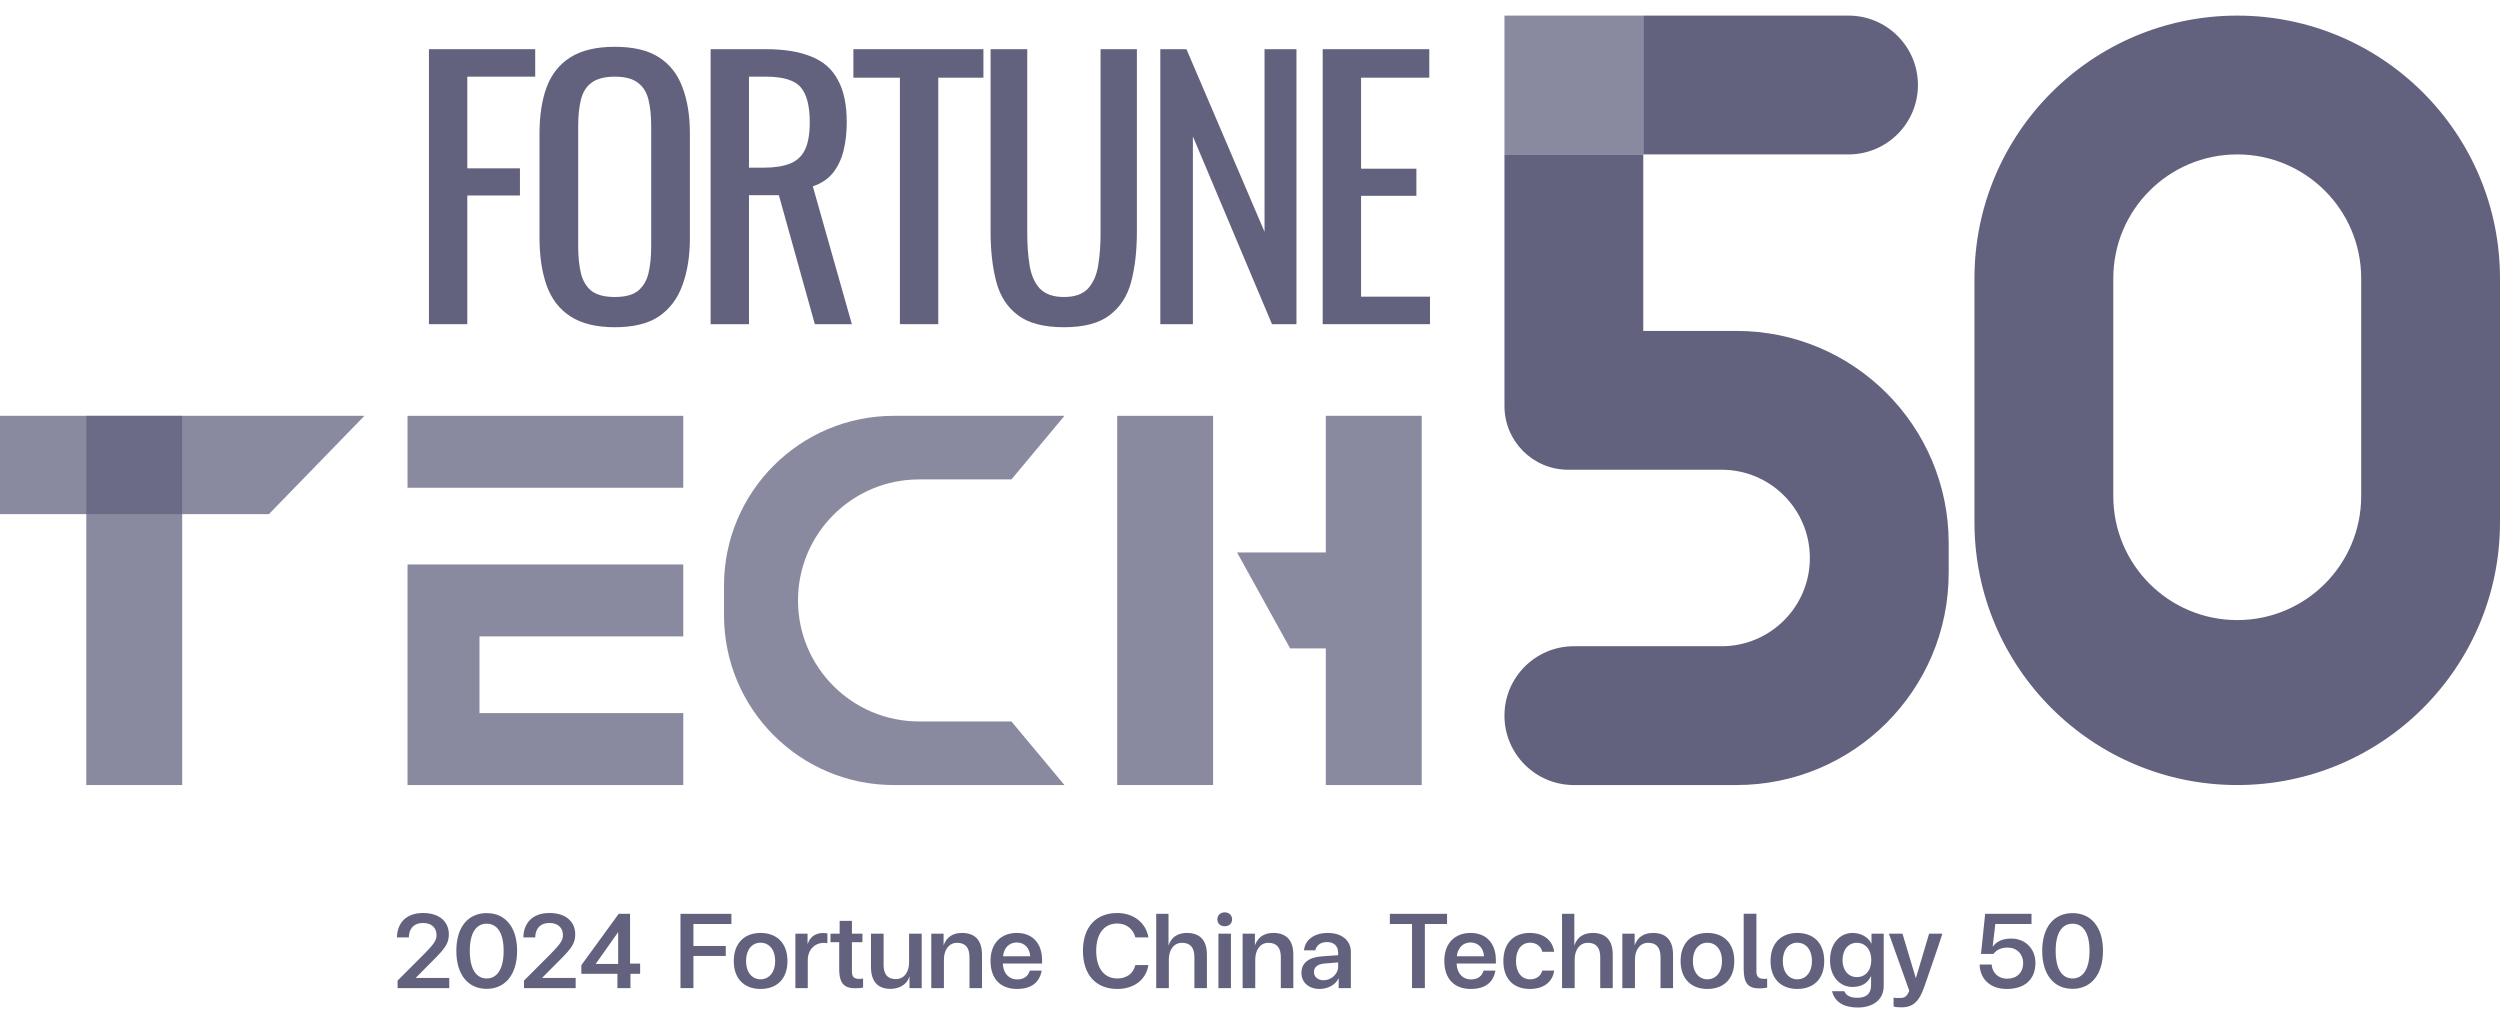 <svg width="120" height="49" viewBox="0 0 120 49" fill="none" xmlns="http://www.w3.org/2000/svg">
<path d="M20.589 15.56V2.361H25.69V3.68H22.431V8.08H24.957V9.384H22.431V15.56H20.589Z" fill="#62627f"/>
<path d="M29.513 15.707C28.622 15.707 27.911 15.533 27.378 15.185C26.846 14.838 26.466 14.343 26.238 13.702C26.01 13.05 25.896 12.29 25.896 11.421V6.418C25.896 5.549 26.01 4.805 26.238 4.186C26.477 3.556 26.857 3.078 27.378 2.752C27.911 2.415 28.622 2.246 29.513 2.246C30.404 2.246 31.11 2.415 31.632 2.752C32.153 3.088 32.528 3.566 32.756 4.186C32.995 4.805 33.115 5.549 33.115 6.418V11.437C33.115 12.295 32.995 13.045 32.756 13.686C32.528 14.327 32.153 14.827 31.632 15.185C31.11 15.533 30.404 15.707 29.513 15.707ZM29.513 14.256C30.002 14.256 30.372 14.159 30.621 13.963C30.871 13.757 31.04 13.474 31.127 13.116C31.213 12.746 31.257 12.317 31.257 11.828V6.043C31.257 5.554 31.213 5.136 31.127 4.789C31.04 4.43 30.871 4.158 30.621 3.974C30.372 3.778 30.002 3.68 29.513 3.68C29.024 3.68 28.65 3.778 28.389 3.974C28.139 4.158 27.971 4.43 27.884 4.789C27.797 5.136 27.753 5.554 27.753 6.043V11.828C27.753 12.317 27.797 12.746 27.884 13.116C27.971 13.474 28.139 13.757 28.389 13.963C28.65 14.159 29.024 14.256 29.513 14.256Z" fill="#62627f"/>
<path d="M34.11 15.56V2.361H36.766C37.646 2.361 38.374 2.48 38.949 2.719C39.525 2.947 39.949 3.322 40.221 3.843C40.503 4.354 40.644 5.028 40.644 5.864C40.644 6.375 40.59 6.842 40.481 7.266C40.373 7.678 40.199 8.031 39.96 8.325C39.721 8.607 39.406 8.814 39.015 8.944L40.889 15.56H39.112L37.385 9.368H35.951V15.56H34.11ZM35.951 8.048H36.652C37.173 8.048 37.597 7.983 37.923 7.852C38.249 7.722 38.488 7.499 38.64 7.184C38.792 6.869 38.868 6.429 38.868 5.864C38.868 5.093 38.727 4.539 38.444 4.202C38.162 3.854 37.602 3.68 36.766 3.68H35.951V8.048Z" fill="#62627f"/>
<path d="M43.195 15.56V3.729H40.963V2.361H47.204V3.729H45.037V15.56H43.195Z" fill="#62627f"/>
<path d="M51.068 15.707C50.111 15.707 49.378 15.517 48.868 15.136C48.357 14.756 48.009 14.224 47.825 13.539C47.64 12.844 47.548 12.035 47.548 11.111V2.361H49.308V11.193C49.308 11.758 49.346 12.274 49.422 12.741C49.498 13.208 49.661 13.577 49.91 13.849C50.171 14.12 50.557 14.256 51.068 14.256C51.589 14.256 51.975 14.12 52.224 13.849C52.474 13.577 52.637 13.208 52.713 12.741C52.789 12.274 52.827 11.758 52.827 11.193V2.361H54.571V11.111C54.571 12.035 54.479 12.844 54.294 13.539C54.109 14.224 53.762 14.756 53.251 15.136C52.751 15.517 52.023 15.707 51.068 15.707Z" fill="#62627f"/>
<path d="M55.695 15.56V2.361H56.95L60.698 11.128V2.361H62.23V15.56H61.056L57.259 6.548V15.56H55.695Z" fill="#62627f"/>
<path d="M63.489 15.56V2.361H68.606V3.729H65.331V8.097H67.987V9.4H65.331V14.24H68.639V15.56H63.489Z" fill="#62627f"/>
<path d="M-0.001 19.96H17.491L12.908 24.678H-0.001V19.96Z" fill="#62627f" fill-opacity="0.75"/>
<rect x="4.142" y="19.96" width="4.603" height="17.722" fill="#62627f" fill-opacity="0.75"/>
<rect x="53.626" y="19.96" width="4.603" height="17.722" fill="#62627f" fill-opacity="0.75"/>
<path d="M68.241 37.682H63.639V31.123H61.927L59.38 26.519H63.639V19.96H68.241V37.682Z" fill="#62627f" fill-opacity="0.75"/>
<rect x="19.562" y="19.96" width="13.234" height="3.452" fill="#62627f" fill-opacity="0.75"/>
<path d="M32.797 30.547H23.015V34.229H32.797V37.682H19.562V27.095H32.797V30.547Z" fill="#62627f" fill-opacity="0.75"/>
<path d="M48.548 23.012H44.113C40.905 23.012 38.304 25.613 38.304 28.821C38.304 32.029 40.905 34.63 44.113 34.63H48.548L51.094 37.682H42.901C38.401 37.682 34.753 34.034 34.753 29.535V28.108C34.753 23.608 38.401 19.96 42.901 19.96H51.094L48.548 23.012Z" fill="#62627f" fill-opacity="0.75"/>
<rect x="72.214" y="0.749" width="6.663" height="6.663" fill="#62627f" fill-opacity="0.75"/>
<path d="M78.877 15.884H83.352C88.976 15.884 93.537 20.444 93.537 26.069V27.498C93.537 33.123 88.976 37.682 83.352 37.682H75.546C73.706 37.682 72.214 36.19 72.214 34.35C72.214 32.51 73.706 31.019 75.546 31.019H82.638C84.977 31.019 86.873 29.122 86.873 26.783C86.873 24.444 84.977 22.547 82.638 22.547H75.269C73.582 22.547 72.214 21.179 72.214 19.492V7.412H78.877V15.884ZM107.387 0.749C114.353 0.749 120 6.396 120 13.362V25.069C120 32.035 114.353 37.682 107.387 37.682C100.421 37.682 94.774 32.035 94.774 25.069V13.362C94.774 6.396 100.421 0.749 107.387 0.749ZM107.387 7.412C104.101 7.412 101.438 10.076 101.438 13.362V23.815C101.438 27.101 104.101 29.764 107.387 29.764C110.673 29.764 113.337 27.1 113.337 23.814V13.361C113.337 10.075 110.672 7.412 107.387 7.412ZM88.73 0.749C90.57 0.749 92.061 2.241 92.061 4.081C92.061 5.921 90.569 7.412 88.73 7.412H78.877V0.749H88.73Z" fill="#62627f"/>
<path d="M19.961 46.94H21.565V47.429H19.085V47.068C19.294 46.854 19.986 46.171 20.358 45.794C20.837 45.311 20.954 45.122 20.954 44.888C20.954 44.547 20.73 44.303 20.307 44.303C19.828 44.303 19.625 44.623 19.625 44.995H19.054C19.064 44.364 19.436 43.824 20.307 43.824C21.122 43.824 21.544 44.267 21.544 44.842C21.544 45.275 21.381 45.504 20.806 46.08L19.961 46.93V46.94Z" fill="#62627f"/>
<path d="M21.904 45.642C21.904 44.481 22.484 43.829 23.36 43.829C24.236 43.829 24.821 44.481 24.821 45.642C24.821 46.788 24.241 47.465 23.36 47.465C22.479 47.465 21.904 46.798 21.904 45.642ZM24.175 45.642C24.175 44.761 23.854 44.338 23.36 44.338C22.866 44.338 22.55 44.761 22.55 45.642C22.55 46.528 22.866 46.966 23.36 46.966C23.854 46.966 24.175 46.528 24.175 45.642Z" fill="#62627f"/>
<path d="M26.028 46.94H27.632V47.429H25.152V47.068C25.361 46.854 26.053 46.171 26.425 45.794C26.904 45.311 27.021 45.122 27.021 44.888C27.021 44.547 26.797 44.303 26.374 44.303C25.895 44.303 25.692 44.623 25.692 44.995H25.121C25.131 44.364 25.503 43.824 26.374 43.824C27.189 43.824 27.611 44.267 27.611 44.842C27.611 45.275 27.448 45.504 26.873 46.08L26.028 46.93V46.94Z" fill="#62627f"/>
<path d="M30.726 46.253V46.742H30.262V47.429H29.636V46.742H27.904V46.329L29.697 43.864H30.242V46.253H30.726ZM28.592 46.268H29.672V44.74L28.592 46.268Z" fill="#62627f"/>
<path d="M35.107 44.353H33.284V45.407H34.837V45.886H33.284V47.429H32.663V43.864H35.107V44.353Z" fill="#62627f"/>
<path d="M36.504 44.781C37.294 44.781 37.798 45.275 37.798 46.131C37.798 46.986 37.294 47.47 36.504 47.47C35.73 47.47 35.221 46.986 35.221 46.131C35.221 45.275 35.73 44.781 36.504 44.781ZM36.504 47.007C36.901 47.007 37.207 46.691 37.207 46.131C37.207 45.56 36.901 45.25 36.504 45.25C36.117 45.25 35.812 45.56 35.812 46.131C35.812 46.691 36.117 47.007 36.504 47.007Z" fill="#62627f"/>
<path d="M38.773 45.301C38.896 44.929 39.211 44.72 39.715 44.801V45.275C39.135 45.173 38.773 45.586 38.773 46.08V47.429H38.178V44.817H38.763V45.301H38.773Z" fill="#62627f"/>
<path d="M41.199 46.986C41.27 46.986 41.341 46.986 41.428 46.971V47.404C41.331 47.424 41.25 47.434 41.158 47.434C40.567 47.465 40.282 47.256 40.282 46.528V45.224H39.864V44.817H40.303V44.201H40.893V44.817H41.397V45.224H40.893V46.614C40.893 46.864 40.965 46.971 41.199 46.986Z" fill="#62627f"/>
<path d="M43.636 44.817H44.242V47.429H43.656V46.874H43.651C43.503 47.348 43.045 47.465 42.739 47.465C42.149 47.465 41.807 47.124 41.807 46.421V44.817H42.413V46.319C42.413 46.767 42.602 46.996 43.004 46.996C43.391 46.996 43.636 46.665 43.636 46.197V44.817Z" fill="#62627f"/>
<path d="M46.173 44.781C46.779 44.781 47.136 45.107 47.136 45.83V47.429H46.535V45.942C46.535 45.489 46.342 45.255 45.939 45.255C45.547 45.255 45.308 45.596 45.308 46.059V47.429H44.702V44.817H45.292V45.377C45.44 44.97 45.746 44.781 46.173 44.781Z" fill="#62627f"/>
<path d="M50.02 46.248H48.136C48.151 46.726 48.431 47.012 48.828 47.012C49.144 47.012 49.353 46.859 49.429 46.589H50C49.898 47.164 49.495 47.47 48.818 47.47C48.029 47.47 47.545 46.991 47.545 46.12C47.545 45.29 48.039 44.781 48.803 44.781C49.577 44.781 50.02 45.295 50.02 46.09V46.248ZM48.803 45.239C48.436 45.239 48.187 45.504 48.146 45.901H49.45C49.429 45.509 49.175 45.239 48.803 45.239Z" fill="#62627f"/>
<path d="M53.631 46.966C54.074 46.966 54.395 46.737 54.497 46.324H55.123C55.011 47.027 54.436 47.47 53.631 47.47C52.602 47.47 51.981 46.788 51.981 45.637C51.981 44.496 52.607 43.824 53.631 43.824C54.41 43.824 55.011 44.297 55.123 44.995H54.497C54.395 44.593 54.069 44.328 53.631 44.328C53 44.328 52.618 44.817 52.618 45.637C52.618 46.472 53 46.966 53.631 46.966Z" fill="#62627f"/>
<path d="M56.97 44.781C57.576 44.781 57.932 45.107 57.932 45.83V47.429H57.331V45.942C57.331 45.489 57.138 45.255 56.736 45.255C56.343 45.255 56.104 45.596 56.104 46.059V47.429H55.498V43.864H56.089V45.377H56.094C56.226 44.97 56.547 44.781 56.97 44.781Z" fill="#62627f"/>
<path d="M58.484 47.429V44.817H59.085V47.429H58.484ZM58.79 43.793C59.004 43.793 59.141 43.941 59.141 44.129C59.141 44.318 59.004 44.46 58.79 44.46C58.566 44.46 58.433 44.318 58.433 44.129C58.433 43.941 58.566 43.793 58.79 43.793Z" fill="#62627f"/>
<path d="M61.117 44.781C61.723 44.781 62.08 45.107 62.08 45.83V47.429H61.479V45.942C61.479 45.489 61.285 45.255 60.883 45.255C60.491 45.255 60.252 45.596 60.252 46.059V47.429H59.646V44.817H60.236V45.377C60.384 44.97 60.69 44.781 61.117 44.781Z" fill="#62627f"/>
<path d="M63.737 44.781C64.414 44.781 64.842 45.148 64.842 45.693V47.429H64.256V46.966H64.241C64.103 47.292 63.706 47.47 63.334 47.47C62.83 47.47 62.469 47.159 62.469 46.701C62.469 46.212 62.825 45.942 63.492 45.901L64.231 45.85V45.728C64.231 45.413 64.032 45.219 63.706 45.219C63.395 45.219 63.187 45.367 63.136 45.616H62.591C62.642 45.117 63.07 44.781 63.737 44.781ZM64.231 46.406V46.197L63.584 46.248C63.248 46.273 63.07 46.421 63.07 46.66C63.07 46.895 63.263 47.052 63.533 47.052C63.9 47.052 64.231 46.747 64.231 46.406Z" fill="#62627f"/>
<path d="M69.458 43.864V44.353H68.393V47.429H67.777V44.353H66.713V43.864H69.458Z" fill="#62627f"/>
<path d="M71.802 46.248H69.918C69.933 46.726 70.213 47.012 70.61 47.012C70.926 47.012 71.135 46.859 71.211 46.589H71.781C71.68 47.164 71.277 47.47 70.6 47.47C69.811 47.47 69.327 46.991 69.327 46.12C69.327 45.29 69.821 44.781 70.585 44.781C71.359 44.781 71.802 45.295 71.802 46.09V46.248ZM70.585 45.239C70.218 45.239 69.969 45.504 69.928 45.901H71.232C71.211 45.509 70.957 45.239 70.585 45.239Z" fill="#62627f"/>
<path d="M73.445 47.007C73.735 47.007 73.964 46.854 74.025 46.589H74.601C74.525 47.144 74.087 47.47 73.435 47.47C72.645 47.47 72.162 46.986 72.162 46.131C72.162 45.275 72.65 44.781 73.43 44.781C74.082 44.781 74.525 45.127 74.601 45.688H74.036C73.964 45.413 73.735 45.25 73.445 45.25C73.037 45.25 72.768 45.581 72.768 46.131C72.768 46.67 73.037 47.007 73.445 47.007Z" fill="#62627f"/>
<path d="M76.449 44.781C77.055 44.781 77.412 45.107 77.412 45.83V47.429H76.811V45.942C76.811 45.489 76.617 45.255 76.215 45.255C75.823 45.255 75.584 45.596 75.584 46.059V47.429H74.978V43.864H75.568V45.377H75.573C75.706 44.97 76.027 44.781 76.449 44.781Z" fill="#62627f"/>
<path d="M79.344 44.781C79.95 44.781 80.306 45.107 80.306 45.83V47.429H79.705V45.942C79.705 45.489 79.512 45.255 79.109 45.255C78.717 45.255 78.478 45.596 78.478 46.059V47.429H77.872V44.817H78.463V45.377C78.61 44.97 78.916 44.781 79.344 44.781Z" fill="#62627f"/>
<path d="M81.953 44.781C82.742 44.781 83.246 45.275 83.246 46.131C83.246 46.986 82.742 47.47 81.953 47.47C81.179 47.47 80.669 46.986 80.669 46.131C80.669 45.275 81.179 44.781 81.953 44.781ZM81.953 47.007C82.35 47.007 82.655 46.691 82.655 46.131C82.655 45.56 82.35 45.25 81.953 45.25C81.566 45.25 81.26 45.56 81.26 46.131C81.26 46.691 81.566 47.007 81.953 47.007Z" fill="#62627f"/>
<path d="M84.823 46.976V47.404C84.69 47.429 84.573 47.444 84.451 47.444C83.911 47.444 83.697 47.195 83.697 46.513V43.859H84.308V46.614C84.308 46.879 84.39 46.986 84.716 46.986C84.751 46.986 84.787 46.976 84.823 46.976Z" fill="#62627f"/>
<path d="M86.269 44.781C87.059 44.781 87.563 45.275 87.563 46.131C87.563 46.986 87.059 47.47 86.269 47.47C85.495 47.47 84.986 46.986 84.986 46.131C84.986 45.275 85.495 44.781 86.269 44.781ZM86.269 47.007C86.666 47.007 86.972 46.691 86.972 46.131C86.972 45.56 86.666 45.25 86.269 45.25C85.882 45.25 85.577 45.56 85.577 46.131C85.577 46.691 85.882 47.007 86.269 47.007Z" fill="#62627f"/>
<path d="M89.832 44.817H90.418V47.327C90.418 48.015 89.873 48.361 89.175 48.361C88.549 48.361 88.075 48.132 87.938 47.577H88.528C88.63 47.826 88.88 47.893 89.144 47.893C89.526 47.893 89.812 47.755 89.812 47.271V46.859H89.806C89.644 47.2 89.348 47.373 88.915 47.373C88.309 47.373 87.841 46.874 87.841 46.09C87.841 45.27 88.335 44.781 88.915 44.781C89.338 44.781 89.679 44.985 89.827 45.295H89.832V44.817ZM89.129 46.9C89.542 46.9 89.822 46.584 89.822 46.08C89.822 45.596 89.547 45.255 89.129 45.255C88.722 45.255 88.442 45.581 88.442 46.09C88.442 46.574 88.722 46.9 89.129 46.9Z" fill="#62627f"/>
<path d="M92.597 44.817H93.234C93.102 45.26 92.689 46.416 92.379 47.332C92.083 48.198 91.732 48.397 91.08 48.346C91.009 48.341 90.958 48.331 90.892 48.31V47.888C90.958 47.893 91.009 47.903 91.07 47.903C91.35 47.903 91.503 47.923 91.645 47.556L90.668 44.817H91.319L91.956 46.94H91.966L92.597 44.817Z" fill="#62627f"/>
<path d="M96.545 45.051C97.222 45.051 97.701 45.545 97.701 46.222C97.701 46.915 97.289 47.47 96.326 47.47C95.456 47.47 95.033 46.915 95.023 46.299H95.603C95.608 46.609 95.858 46.976 96.347 46.976C96.81 46.976 97.111 46.681 97.111 46.233C97.111 45.794 96.805 45.484 96.372 45.484C96.061 45.484 95.843 45.586 95.68 45.789H95.089L95.287 43.864H97.513V44.353H95.776L95.649 45.428H95.664C95.853 45.163 96.163 45.051 96.545 45.051Z" fill="#62627f"/>
<path d="M98.026 45.642C98.026 44.481 98.606 43.829 99.482 43.829C100.358 43.829 100.944 44.481 100.944 45.642C100.944 46.788 100.363 47.465 99.482 47.465C98.601 47.465 98.026 46.798 98.026 45.642ZM100.297 45.642C100.297 44.761 99.976 44.338 99.482 44.338C98.988 44.338 98.672 44.761 98.672 45.642C98.672 46.528 98.988 46.966 99.482 46.966C99.976 46.966 100.297 46.528 100.297 45.642Z" fill="#62627f"/>
</svg>
